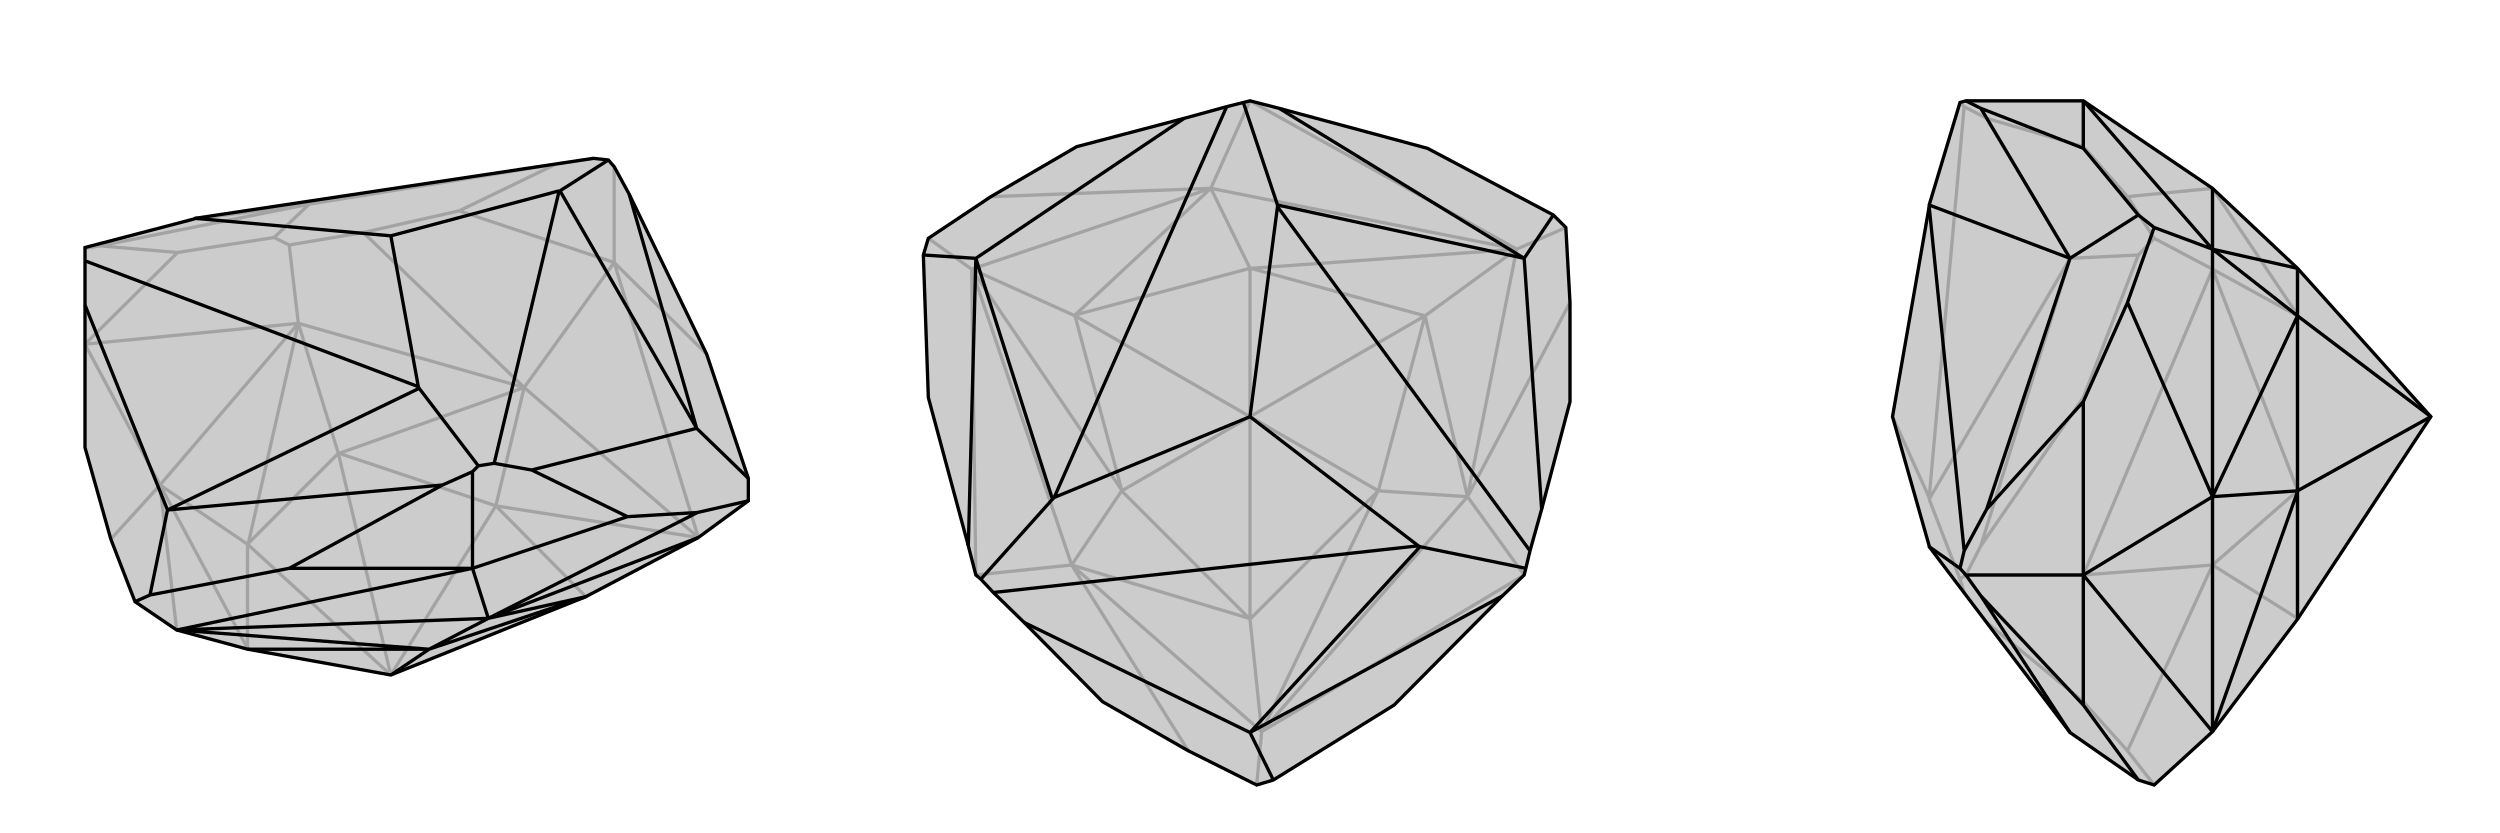 <svg xmlns="http://www.w3.org/2000/svg" viewBox="0 0 3000 1000">
    <g stroke="currentColor" stroke-width="4" fill="none" transform="translate(-31 -30)">
        <path fill="currentColor" stroke="none" fill-opacity=".2" d="M328,809L500,840L734,746L869,675L929,631L929,604L879,455L786,263L768,230L761,222L743,220L265,292L263,293L133,327L133,343L133,396L133,567L164,677L193,752L243,786z" />
<path stroke-opacity=".2" d="M768,345L768,230M768,345L879,455M768,345L582,283M133,443L244,333M768,345L869,675M768,345L660,495M133,443L389,418M133,443L223,612M660,495L467,309M389,418L378,324M223,612L164,677M660,495L869,675M389,418L223,612M660,495L389,418M223,612L243,786M869,675L626,637M660,495L626,637M660,495L438,574M389,418L329,682M389,418L437,574M223,612L328,683M223,612L328,808M626,637L626,637M626,637L734,746M438,574L437,574M626,637L438,574M626,637L500,840M329,682L328,683M329,682L437,574M437,574L500,840M328,808L328,809M328,683L328,808M328,683L500,840M582,283L698,227M582,283L467,309M378,324L360,315M467,309L378,324M244,333L151,325M244,333L360,315M360,315L402,275M698,227L743,220M698,227L402,275M133,328L151,325M151,325L402,275M402,275L263,293" />
<path d="M328,809L500,840L734,746L869,675L929,631L929,604L879,455L786,263L768,230L761,222L743,220L265,292L263,293L133,327L133,343L133,396L133,567L164,677L193,752L243,786z" />
<path d="M598,712L598,596M598,712L378,712M598,712L784,650M598,712L243,786M598,712L617,772M617,772L868,645M243,786L617,772M869,675L617,772M243,786L545,809M617,772L546,809M617,772L734,746M545,809L546,809M545,809L328,809M734,746L734,746M546,809L734,746M500,840L546,809M193,752L211,744M784,650L669,594M784,650L868,645M929,631L868,645M378,712L562,612M378,712L211,744M211,744L232,642M929,604L867,544M133,396L232,642M669,594L624,586M669,594L867,544M598,596L562,612M598,596L605,589M562,612L232,642M232,642L534,496M786,263L867,544M867,544L703,259M133,343L533,494M703,259L702,259M761,222L703,259M265,292L500,313M624,586L605,589M534,496L533,494M624,586L702,259M605,589L534,496M533,494L500,313M702,259L500,313" />
    </g>
    <g stroke="currentColor" stroke-width="4" fill="none" transform="translate(1000 0)">
        <path fill="currentColor" stroke="none" fill-opacity=".2" d="M426,901L508,942L528,936L673,846L803,715L829,690L831,682L836,661L850,611L884,482L884,363L879,273L864,258L713,178L535,130L500,121L492,123L472,128L421,142L292,176L189,236L114,286L108,306L114,477L162,655L171,690L177,695L192,711L229,747L323,842z" />
<path stroke-opacity=".2" d="M500,121L820,299M500,121L453,226M171,690L166,323M171,690L286,678M829,690L514,878M829,690L761,596M453,226L189,236M166,323L114,286M286,678L426,901M514,878L508,942M820,299L879,273M761,596L884,363M453,226L820,299M166,323L286,678M514,878L761,596M453,226L166,323M286,678L514,878M820,299L761,596M820,299L501,322M820,299L710,379M453,226L500,322M453,226L290,378M166,323L346,588M166,323L290,379M286,678L346,589M286,678L499,742M514,878L653,590M514,878L500,743M761,596L654,589M761,596L710,379M501,322L500,322M501,322L710,379M290,378L290,379M500,322L290,378M500,322L500,500M346,588L346,589M346,588L290,379M290,379L500,500M499,742L500,743M346,589L499,742M346,589L500,500M653,590L654,589M653,590L500,743M500,500L500,743M710,379L710,379M654,589L710,379M710,379L500,500M500,500L654,589" />
<path d="M426,901L508,942L528,936L673,846L803,715L829,690L831,682L836,661L850,611L884,482L884,363L879,273L864,258L713,178L535,130L500,121L492,123L472,128L421,142L292,176L189,236L114,286L108,306L114,477L162,655L171,690L177,695L192,711L229,747L323,842z" />
<path d="M528,936L500,879M108,306L171,310M864,258L829,310M229,747L500,879M421,142L171,310M850,611L829,310M803,715L500,879M500,879L704,656M162,655L171,310M171,310L263,599M535,130L829,310M829,310L533,246M192,711L702,655M263,599L265,597M177,695L263,599M472,128L265,597M533,246L533,248M492,123L533,246M265,597L500,500M704,656L702,655M836,661L533,248M831,682L704,656M702,655L500,500M533,248L500,500" />
    </g>
    <g stroke="currentColor" stroke-width="4" fill="none" transform="translate(2000 0)">
        <path fill="currentColor" stroke="none" fill-opacity=".2" d="M655,226L757,322L917,500L757,743L655,878L585,942L566,936L484,879L315,656L315,655L271,500L315,248L315,246L352,123L359,121L500,121z" />
<path stroke-opacity=".2" d="M500,690L359,690M500,121L500,176M500,690L500,477M500,690L500,842M500,690L655,323M500,690L655,678M655,226L553,236M655,323L585,286M655,678L553,901M655,323L655,678M655,226L655,323M655,678L655,878M655,226L757,378M655,323L757,588M655,323L757,379M655,678L757,589M655,678L757,742M757,378L757,379M757,322L757,378M757,588L757,589M757,588L757,379M757,379L917,500M757,742L757,743M757,589L757,742M757,589L917,500M500,842L384,747M500,842L553,901M553,901L585,942M500,176L384,142M500,176L553,236M585,286L566,306M553,236L585,286M500,477L377,655M500,477L566,306M566,306L484,310M384,142L357,128M384,142L484,310M359,690L352,695M359,690L377,655M377,655L484,310M484,310L315,599M357,711L352,695M315,599L315,597M352,695L315,599M357,128L352,123M357,128L315,597M315,597L271,500" />
<path d="M655,226L757,322L917,500L757,743L655,878L585,942L566,936L484,879L315,656L315,655L271,500L315,248L315,246L352,123L359,121L500,121z" />
<path d="M500,690L359,690M500,121L500,178M500,690L500,846M500,690L500,482M500,121L655,299M500,690L655,878M500,690L655,596M655,299L585,273M655,596L553,363M655,226L655,299M655,878L655,596M655,299L655,596M655,299L757,322M655,299L757,379M655,878L757,590M655,596L757,589M655,596L757,379M757,322L757,322M757,322L757,379M757,590L757,589M757,590L757,743M757,379L757,379M757,589L757,379M757,379L917,500M917,500L757,589M500,482L384,611M585,273L566,258M500,482L553,363M585,273L553,363M500,846L377,715M500,846L566,936M500,178L377,130M500,178L566,258M566,258L484,310M384,611L357,661M384,611L484,310M359,690L377,715M359,690L352,682M377,715L484,879M359,121L377,130M377,130L484,310M484,310L315,246M357,661L352,682M357,661L315,248M352,682L315,656" />
    </g>
</svg>